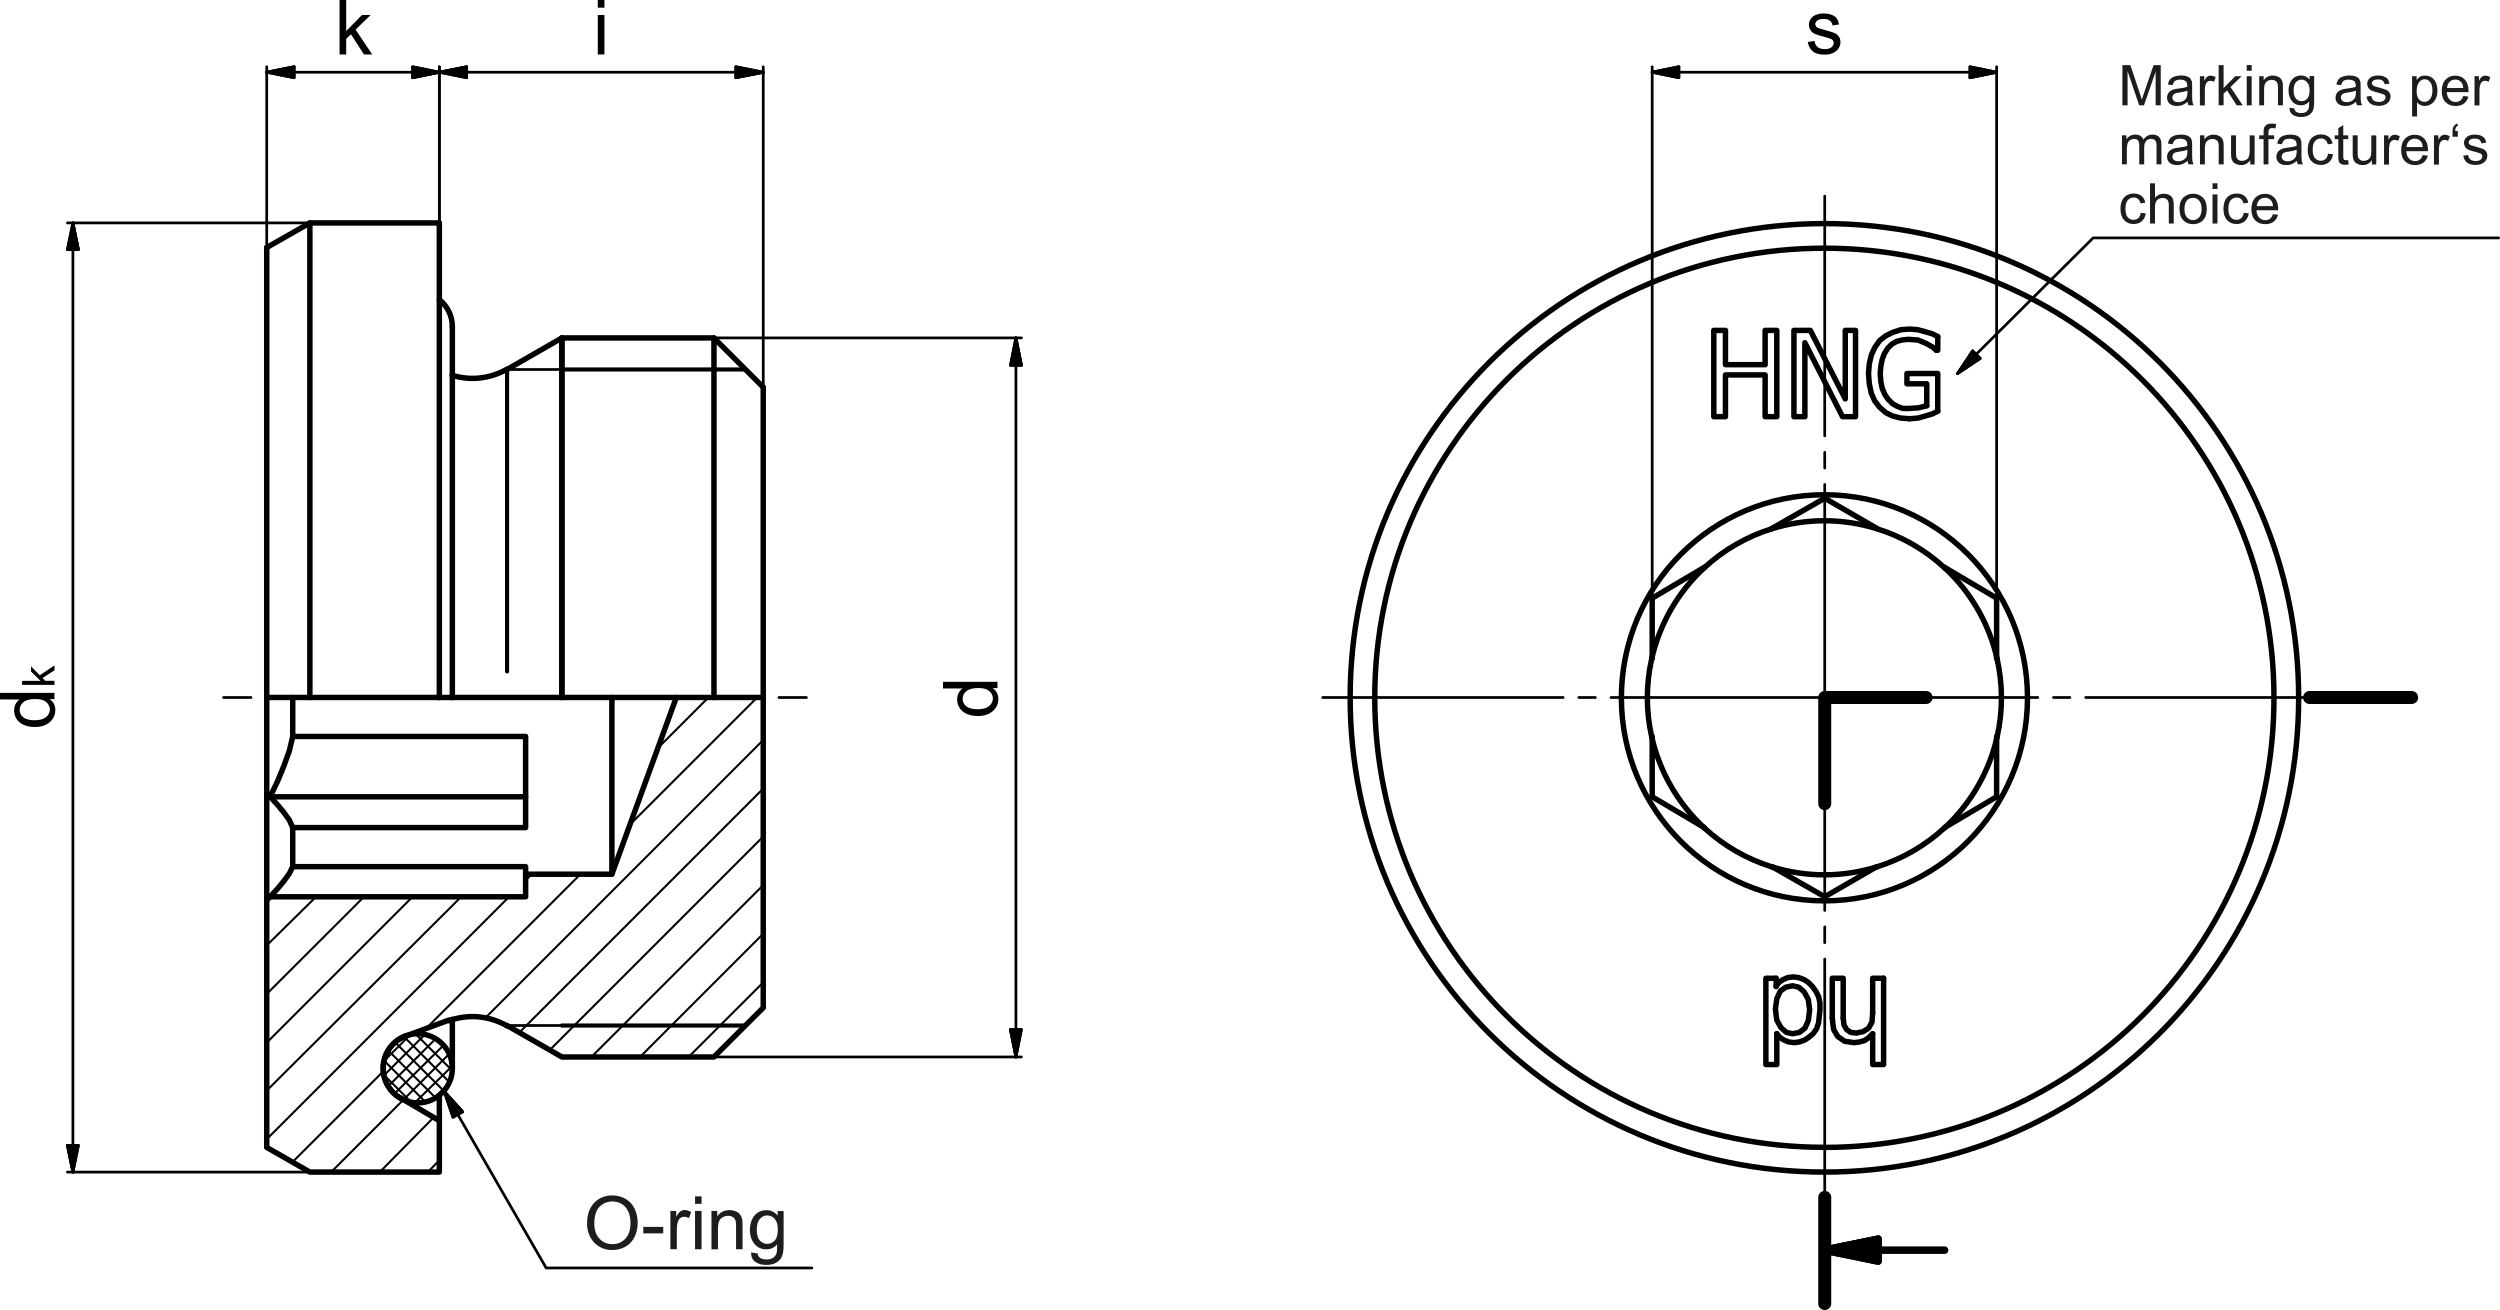 <?xml version="1.0" encoding="UTF-8"?>
<svg xmlns="http://www.w3.org/2000/svg" id="Ebene_1" data-name="Ebene 1" viewBox="0 0 338.46 177.36">
  <polyline points="242.68 133.46 241.76 133.65 241.01 134.2 240.55 135.22 240.36 136.61 240.55 138.1 241.11 139.12 241.85 139.77 242.68 139.95 243.61 139.77 244.35 139.21 244.81 138.19 245 136.71 244.81 135.31 244.26 134.29 243.52 133.65 242.68 133.46" style="fill: none; stroke: #000; stroke-linecap: round; stroke-linejoin: round; stroke-width: .74px;"></polyline>
  <polyline points="240.55 139.95 240.55 144.12 239.07 144.12 239.07 132.44 240.46 132.44" style="fill: none; stroke: #000; stroke-linecap: round; stroke-linejoin: round; stroke-width: .74px;"></polyline>
  <polyline points="240.46 133.55 240.83 133 241.38 132.63 242.03 132.35 242.78 132.26 243.52 132.35 244.26 132.63 244.82 133 245.37 133.55 245.84 134.2 246.21 134.94 246.39 135.78 246.39 136.71 246.21 138.47 245.93 139.3 245.46 139.95 244.91 140.41 244.35 140.79 243.61 141.06 242.87 141.16 242.13 141.06 241.48 140.79 240.92 140.41 240.55 139.95" style="fill: none; stroke: #000; stroke-linecap: round; stroke-linejoin: round; stroke-width: .74px;"></polyline>
  <line x1="240.46" y1="132.44" x2="240.46" y2="133.55" style="fill: none; stroke: #000; stroke-linecap: round; stroke-linejoin: round; stroke-width: .74px;"></line>
  <polyline points="262.34 55.67 261.6 56.04 260.67 56.32 259.65 56.6 258.54 56.69" style="fill: none; stroke: #000; stroke-linecap: round; stroke-linejoin: round; stroke-width: .74px;"></polyline>
  <polyline points="260.85 54.93 260.85 51.96 258.17 51.96 258.17 50.57 262.34 50.57 262.34 55.67" style="fill: none; stroke: #000; stroke-linecap: round; stroke-linejoin: round; stroke-width: .74px;"></polyline>
  <polyline points="262.15 47.42 261.6 46.96 260.76 46.49 259.65 46.03 258.35 45.94 257.52 46.03 256.77 46.22 256.13 46.59 255.57 47.14 255.11 47.88 254.83 48.63 254.64 49.55 254.55 50.57 254.64 51.69 254.83 52.61 255.2 53.45 255.66 54.1 256.22 54.65 256.87 55.02 257.61 55.3 258.44 55.3 259.74 55.21 260.85 54.93" style="fill: none; stroke: #000; stroke-linecap: round; stroke-linejoin: round; stroke-width: .74px;"></polyline>
  <polyline points="262.34 45.57 262.34 47.42 262.15 47.42" style="fill: none; stroke: #000; stroke-linecap: round; stroke-linejoin: round; stroke-width: .74px;"></polyline>
  <polyline points="258.54 56.69 257.33 56.6 256.22 56.32 255.29 55.86 254.46 55.12 253.81 54.28 253.35 53.26 253.07 51.96 252.97 50.57 253.07 49.27 253.35 48.07 253.81 47.05 254.46 46.12 255.29 45.47 256.22 45.01 257.33 44.64 258.54 44.55 259.65 44.64 260.67 44.92 261.6 45.19 262.34 45.57" style="fill: none; stroke: #000; stroke-linecap: round; stroke-linejoin: round; stroke-width: .74px;"></polyline>
  <polyline points="238.97 56.41 238.97 50.76 233.6 50.76 233.6 56.41 232.02 56.41 232.02 44.73 233.6 44.73 233.6 49.37 238.97 49.37 238.97 44.73 240.55 44.73 240.55 56.41 238.97 56.41" style="fill: none; stroke: #000; stroke-linecap: round; stroke-linejoin: round; stroke-width: .74px;"></polyline>
  <polyline points="249.45 56.41 244.35 46.4 244.35 56.41 242.87 56.41 242.87 44.73 245.09 44.73 249.82 54 249.82 44.73 251.21 44.73 251.21 56.41 249.45 56.41" style="fill: none; stroke: #000; stroke-linecap: round; stroke-linejoin: round; stroke-width: .74px;"></polyline>
  <polyline points="253.53 137.08 253.53 132.44 255.01 132.44" style="fill: none; stroke: #000; stroke-linecap: round; stroke-linejoin: round; stroke-width: .74px;"></polyline>
  <polyline points="249.54 137.82 249.64 138.75 250.01 139.39 250.56 139.77 251.31 139.86 252.23 139.67 252.97 139.21 253.44 138.37 253.53 137.08" style="fill: none; stroke: #000; stroke-linecap: round; stroke-linejoin: round; stroke-width: .74px;"></polyline>
  <polyline points="248.06 137.82 248.06 132.44 249.54 132.44 249.54 137.82" style="fill: none; stroke: #000; stroke-linecap: round; stroke-linejoin: round; stroke-width: .74px;"></polyline>
  <polyline points="253.53 139.95 252.97 140.51 252.42 140.88 251.77 141.06 251.03 141.16 249.73 140.97 248.8 140.32 248.25 139.39 248.15 138.65 248.06 137.82" style="fill: none; stroke: #000; stroke-linecap: round; stroke-linejoin: round; stroke-width: .74px;"></polyline>
  <polyline points="255.01 132.44 255.01 144.12 253.53 144.12 253.53 139.95" style="fill: none; stroke: #000; stroke-linecap: round; stroke-linejoin: round; stroke-width: .74px;"></polyline>
  <path d="M246.99,155.34c33.61,0,60.87-27.24,60.87-60.86,0-33.62-27.24-60.87-60.86-60.88-33.61,0-60.87,27.24-60.88,60.85,0,33.62,27.23,60.87,60.85,60.88" style="fill: none; stroke: #000; stroke-linecap: round; stroke-linejoin: round; stroke-width: .74px;"></path>
  <path d="M246.99,158.68c35.46,0,64.21-28.74,64.21-64.2,0-35.46-28.73-64.21-64.19-64.21-35.46,0-64.21,28.73-64.22,64.19,0,35.46,28.73,64.21,64.19,64.22" style="fill: none; stroke: #000; stroke-linecap: round; stroke-linejoin: round; stroke-width: .74px;"></path>
  <path d="M247,66.98c-15.18,0-27.49,12.3-27.49,27.49,0,15.18,12.3,27.49,27.48,27.49,15.18,0,27.49-12.3,27.5-27.48,0-15.18-12.3-27.49-27.48-27.5" style="fill: none; stroke: #000; stroke-linecap: round; stroke-linejoin: round; stroke-width: .74px;"></path>
  <line x1="254.09" y1="71.53" x2="247.04" y2="67.45" style="fill: none; stroke: #000; stroke-linecap: round; stroke-linejoin: round; stroke-width: .74px;"></line>
  <path d="M263.24,76.85c-2.61-2.41-5.72-4.2-9.11-5.26" style="fill: none; stroke: #000; stroke-linecap: round; stroke-linejoin: round; stroke-width: .74px;"></path>
  <polyline points="270.31 89.14 270.31 80.98 263.27 76.81" style="fill: none; stroke: #000; stroke-linecap: round; stroke-linejoin: round; stroke-width: .74px;"></polyline>
  <path d="M270.38,99.74c.78-3.46.78-7.06,0-10.52" style="fill: none; stroke: #000; stroke-linecap: round; stroke-linejoin: round; stroke-width: .74px;"></path>
  <polyline points="263.27 112.04 270.31 107.87 270.31 99.71" style="fill: none; stroke: #000; stroke-linecap: round; stroke-linejoin: round; stroke-width: .74px;"></polyline>
  <path d="M254.13,117.35c3.39-1.06,6.5-2.85,9.11-5.26" style="fill: none; stroke: #000; stroke-linecap: round; stroke-linejoin: round; stroke-width: .74px;"></path>
  <polyline points="239.9 117.33 247.04 121.41 254.09 117.33" style="fill: none; stroke: #000; stroke-linecap: round; stroke-linejoin: round; stroke-width: .74px;"></polyline>
  <path d="M230.74,112.09c2.61,2.41,5.72,4.2,9.11,5.26" style="fill: none; stroke: #000; stroke-linecap: round; stroke-linejoin: round; stroke-width: .74px;"></path>
  <polyline points="223.68 99.71 223.68 107.87 230.72 112.04" style="fill: none; stroke: #000; stroke-linecap: round; stroke-linejoin: round; stroke-width: .74px;"></polyline>
  <path d="M223.61,89.21c-.78,3.46-.78,7.06,0,10.52" style="fill: none; stroke: #000; stroke-linecap: round; stroke-linejoin: round; stroke-width: .74px;"></path>
  <polyline points="230.72 76.81 223.68 80.98 223.68 89.14" style="fill: none; stroke: #000; stroke-linecap: round; stroke-linejoin: round; stroke-width: .74px;"></polyline>
  <path d="M239.86,71.59c-3.39,1.06-6.5,2.85-9.11,5.26" style="fill: none; stroke: #000; stroke-linecap: round; stroke-linejoin: round; stroke-width: .74px;"></path>
  <line x1="247.04" y1="67.45" x2="239.9" y2="71.53" style="fill: none; stroke: #000; stroke-linecap: round; stroke-linejoin: round; stroke-width: .74px;"></line>
  <path d="M254.13,71.59c-4.65-1.45-9.62-1.45-14.27,0" style="fill: none; stroke: #000; stroke-linecap: round; stroke-linejoin: round; stroke-width: .74px;"></path>
  <path d="M230.75,76.85c-3.58,3.3-6.07,7.61-7.14,12.36" style="fill: none; stroke: #000; stroke-linecap: round; stroke-linejoin: round; stroke-width: .74px;"></path>
  <path d="M223.61,99.73c1.07,4.75,3.55,9.06,7.13,12.36" style="fill: none; stroke: #000; stroke-linecap: round; stroke-linejoin: round; stroke-width: .74px;"></path>
  <path d="M239.86,117.35c4.65,1.45,9.62,1.45,14.27,0" style="fill: none; stroke: #000; stroke-linecap: round; stroke-linejoin: round; stroke-width: .74px;"></path>
  <path d="M263.24,112.1c3.58-3.3,6.07-7.61,7.14-12.35" style="fill: none; stroke: #000; stroke-linecap: round; stroke-linejoin: round; stroke-width: .74px;"></path>
  <path d="M270.38,89.21c-1.07-4.75-3.56-9.06-7.13-12.36" style="fill: none; stroke: #000; stroke-linecap: round; stroke-linejoin: round; stroke-width: .74px;"></path>
  <polyline points="91.56 94.43 82.84 118.35 71.16 118.35 71.16 121.41 36.57 121.41 36.11 121.87 36.11 155.34 41.95 158.68 59.48 158.68 59.48 151.73 54.28 148.67" style="fill: none; stroke: #000; stroke-linecap: round; stroke-linejoin: round; stroke-width: .74px;"></polyline>
  <path d="M54.95,140.23c-1.71.62-2.9,2.18-3.06,3.99-.16,1.81.75,3.55,2.32,4.46" style="fill: none; stroke: #000; stroke-linecap: round; stroke-linejoin: round; stroke-width: .74px;"></path>
  <line x1="55.03" y1="140.23" x2="60.77" y2="138.1" style="fill: none; stroke: #000; stroke-linecap: round; stroke-linejoin: round; stroke-width: .74px;"></line>
  <path d="M68.63,138.88c-2.39-1.38-5.26-1.63-7.85-.69" style="fill: none; stroke: #000; stroke-linecap: round; stroke-linejoin: round; stroke-width: .74px;"></path>
  <polyline points="68.65 138.84 76.07 143.1 96.65 143.1 103.33 136.43 103.33 94.43 96.65 94.43 76.07 94.43 68.65 94.43 61.24 94.43" style="fill: none; stroke: #000; stroke-linecap: round; stroke-linejoin: round; stroke-width: .74px;"></polyline>
  <polyline points="59.48 94.43 41.95 94.43 36.11 94.43" style="fill: none; stroke: #000; stroke-linecap: round; stroke-linejoin: round; stroke-width: .74px;"></polyline>
  <polyline points="39.63 94.43 39.63 99.71 71.16 99.71 71.16 112.04 39.63 112.04 39.63 117.33 71.16 117.33 71.16 118.35" style="fill: none; stroke: #000; stroke-linecap: round; stroke-linejoin: round; stroke-width: .74px;"></polyline>
  <line x1="82.84" y1="94.43" x2="82.84" y2="118.35" style="fill: none; stroke: #000; stroke-linecap: round; stroke-linejoin: round; stroke-width: .74px;"></line>
  <line x1="36.11" y1="121.87" x2="36.11" y2="94.43" style="fill: none; stroke: #000; stroke-linecap: round; stroke-linejoin: round; stroke-width: .74px;"></line>
  <polyline points="39.63 117.33 39.17 118.26 38.43 119.28 37.59 120.3 36.57 121.41" style="fill: none; stroke: #000; stroke-linecap: round; stroke-linejoin: round; stroke-width: .74px;"></polyline>
  <polyline points="39.63 99.71 39.17 101.66 38.43 103.7 37.59 105.74 36.57 107.87 37.59 108.98 38.43 110 39.17 111.02 39.63 112.04" style="fill: none; stroke: #000; stroke-linecap: round; stroke-linejoin: round; stroke-width: .74px;"></polyline>
  <line x1="36.11" y1="94.43" x2="36.11" y2="33.51" style="fill: none; stroke: #000; stroke-linecap: round; stroke-linejoin: round; stroke-width: .74px;"></line>
  <line x1="41.95" y1="94.43" x2="41.95" y2="30.18" style="fill: none; stroke: #000; stroke-linecap: round; stroke-linejoin: round; stroke-width: .74px;"></line>
  <line x1="59.48" y1="94.43" x2="59.48" y2="30.18" style="fill: none; stroke: #000; stroke-linecap: round; stroke-linejoin: round; stroke-width: .74px;"></line>
  <line x1="59.48" y1="148.3" x2="59.48" y2="151.73" style="fill: none; stroke: #000; stroke-linecap: round; stroke-linejoin: round; stroke-width: .74px;"></line>
  <line x1="68.65" y1="90.9" x2="68.65" y2="50.2" style="fill: none; stroke: #000; stroke-linecap: round; stroke-linejoin: round; stroke-width: .56px;"></line>
  <line x1="103.33" y1="94.43" x2="103.33" y2="52.43" style="fill: none; stroke: #000; stroke-linecap: round; stroke-linejoin: round; stroke-width: .74px;"></line>
  <line x1="76.07" y1="94.43" x2="76.07" y2="45.75" style="fill: none; stroke: #000; stroke-linecap: round; stroke-linejoin: round; stroke-width: .74px;"></line>
  <line x1="96.66" y1="94.43" x2="96.66" y2="45.75" style="fill: none; stroke: #000; stroke-linecap: round; stroke-linejoin: round; stroke-width: .74px;"></line>
  <polyline points="36.11 33.51 41.95 30.18 59.48 30.18" style="fill: none; stroke: #000; stroke-linecap: round; stroke-linejoin: round; stroke-width: .74px;"></polyline>
  <path d="M61.22,50.81c2.48.77,5.16.46,7.41-.83" style="fill: none; stroke: #000; stroke-linecap: round; stroke-linejoin: round; stroke-width: .74px;"></path>
  <polyline points="68.65 50.02 76.07 45.75 96.65 45.75 103.33 52.43" style="fill: none; stroke: #000; stroke-linecap: round; stroke-linejoin: round; stroke-width: .74px;"></polyline>
  <line x1="36.58" y1="107.87" x2="71.16" y2="107.87" style="fill: none; stroke: #000; stroke-linecap: round; stroke-linejoin: round; stroke-width: .74px;"></line>
  <line x1="100.92" y1="50.02" x2="76.07" y2="50.02" style="fill: none; stroke: #000; stroke-linecap: round; stroke-linejoin: round; stroke-width: .56px;"></line>
  <line x1="76.07" y1="138.84" x2="100.92" y2="138.84" style="fill: none; stroke: #000; stroke-linecap: round; stroke-linejoin: round; stroke-width: .56px;"></line>
  <line x1="76.07" y1="94.43" x2="76.07" y2="45.75" style="fill: none; stroke: #000; stroke-linecap: round; stroke-linejoin: round; stroke-width: .74px;"></line>
  <line x1="61.24" y1="94.43" x2="59.48" y2="94.43" style="fill: none; stroke: #000; stroke-linecap: round; stroke-linejoin: round; stroke-width: .74px;"></line>
  <path d="M61.24,144.63c0-2.59-2.1-4.68-4.68-4.68s-4.68,2.1-4.68,4.68c0,2.59,2.1,4.68,4.68,4.68,2.59,0,4.68-2.09,4.68-4.68" style="fill: none; stroke: #000; stroke-linecap: round; stroke-linejoin: round; stroke-width: .74px;"></path>
  <path d="M61.24,44.22c0-1.42-.65-2.77-1.76-3.65" style="fill: none; stroke: #000; stroke-linecap: round; stroke-linejoin: round; stroke-width: .74px;"></path>
  <line x1="61.24" y1="144.68" x2="61.24" y2="138" style="fill: none; stroke: #000; stroke-linecap: round; stroke-linejoin: round; stroke-width: .74px;"></line>
  <line x1="61.24" y1="44.18" x2="61.24" y2="94.43" style="fill: none; stroke: #000; stroke-linecap: round; stroke-linejoin: round; stroke-width: .74px;"></line>
  <line x1="247.04" y1="176.48" x2="247.04" y2="162.11" style="fill: none; stroke: #000; stroke-linecap: round; stroke-linejoin: round; stroke-width: 1.76px;"></line>
  <polyline points="247.04 108.8 247.04 94.43 260.76 94.43" style="fill: none; stroke: #000; stroke-linecap: round; stroke-linejoin: round; stroke-width: 1.76px;"></polyline>
  <line x1="312.68" y1="94.43" x2="326.5" y2="94.43" style="fill: none; stroke: #000; stroke-linecap: round; stroke-linejoin: round; stroke-width: 1.76px;"></line>
  <line x1="254.27" y1="169.25" x2="247.04" y2="169.25" style="fill: none; stroke: #000; stroke-linecap: round; stroke-linejoin: round; stroke-width: 1.02px;"></line>
  <path d="M247.04,169.25l7.23-1.48-7.23,1.48Z"></path>
  <polygon points="254.27 167.77 254.27 167.77 247.04 169.25 254.27 167.77" style="fill: none; stroke: #000; stroke-linecap: round; stroke-linejoin: round; stroke-width: 1.02px;"></polygon>
  <polygon points="247.04 169.25 254.27 170.73 254.27 167.77 247.04 169.25"></polygon>
  <polygon points="254.27 167.77 247.04 169.25 254.27 170.73 254.27 167.77" style="fill: none; stroke: #000; stroke-linecap: round; stroke-linejoin: round; stroke-width: 1.02px;"></polygon>
  <polyline points="254.27 167.77 247.04 169.25 254.27 170.73 254.27 167.77" style="fill: none; stroke: #000; stroke-linecap: round; stroke-linejoin: round; stroke-width: 1.02px;"></polyline>
  <line x1="263.27" y1="169.25" x2="254.27" y2="169.25" style="fill: none; stroke: #000; stroke-linecap: round; stroke-linejoin: round; stroke-width: 1.02px;"></line>
  <line x1="93.22" y1="143.1" x2="103.33" y2="133" style="fill: none; stroke: #000; stroke-linecap: round; stroke-linejoin: round; stroke-width: .28px;"></line>
  <line x1="86.64" y1="143.1" x2="103.33" y2="126.41" style="fill: none; stroke: #000; stroke-linecap: round; stroke-linejoin: round; stroke-width: .28px;"></line>
  <line x1="80.06" y1="143.1" x2="103.33" y2="119.83" style="fill: none; stroke: #000; stroke-linecap: round; stroke-linejoin: round; stroke-width: .28px;"></line>
  <line x1="57.9" y1="158.68" x2="59.48" y2="157.1" style="fill: none; stroke: #000; stroke-linecap: round; stroke-linejoin: round; stroke-width: .28px;"></line>
  <line x1="74.4" y1="142.18" x2="103.33" y2="113.25" style="fill: none; stroke: #000; stroke-linecap: round; stroke-linejoin: round; stroke-width: .28px;"></line>
  <line x1="51.41" y1="158.68" x2="58.73" y2="151.26" style="fill: none; stroke: #000; stroke-linecap: round; stroke-linejoin: round; stroke-width: .28px;"></line>
  <line x1="70.32" y1="139.77" x2="103.33" y2="106.76" style="fill: none; stroke: #000; stroke-linecap: round; stroke-linejoin: round; stroke-width: .28px;"></line>
  <line x1="44.83" y1="158.68" x2="54.56" y2="148.94" style="fill: none; stroke: #000; stroke-linecap: round; stroke-linejoin: round; stroke-width: .28px;"></line>
  <line x1="65.69" y1="137.82" x2="103.33" y2="100.18" style="fill: none; stroke: #000; stroke-linecap: round; stroke-linejoin: round; stroke-width: .28px;"></line>
  <line x1="39.63" y1="157.29" x2="51.97" y2="144.96" style="fill: none; stroke: #000; stroke-linecap: round; stroke-linejoin: round; stroke-width: .28px;"></line>
  <line x1="57.62" y1="139.3" x2="78.58" y2="118.35" style="fill: none; stroke: #000; stroke-linecap: round; stroke-linejoin: round; stroke-width: .28px;"></line>
  <line x1="85.34" y1="111.58" x2="102.5" y2="94.43" style="fill: none; stroke: #000; stroke-linecap: round; stroke-linejoin: round; stroke-width: .28px;"></line>
  <line x1="36.11" y1="154.23" x2="68.93" y2="121.41" style="fill: none; stroke: #000; stroke-linecap: round; stroke-linejoin: round; stroke-width: .28px;"></line>
  <line x1="71.16" y1="119.18" x2="71.99" y2="118.35" style="fill: none; stroke: #000; stroke-linecap: round; stroke-linejoin: round; stroke-width: .28px;"></line>
  <line x1="89.05" y1="101.29" x2="95.91" y2="94.43" style="fill: none; stroke: #000; stroke-linecap: round; stroke-linejoin: round; stroke-width: .28px;"></line>
  <line x1="36.11" y1="147.65" x2="62.44" y2="121.41" style="fill: none; stroke: #000; stroke-linecap: round; stroke-linejoin: round; stroke-width: .28px;"></line>
  <line x1="36.11" y1="141.16" x2="55.86" y2="121.41" style="fill: none; stroke: #000; stroke-linecap: round; stroke-linejoin: round; stroke-width: .28px;"></line>
  <line x1="36.11" y1="134.57" x2="49.28" y2="121.41" style="fill: none; stroke: #000; stroke-linecap: round; stroke-linejoin: round; stroke-width: .28px;"></line>
  <line x1="36.11" y1="127.99" x2="42.79" y2="121.41" style="fill: none; stroke: #000; stroke-linecap: round; stroke-linejoin: round; stroke-width: .28px;"></line>
  <line x1="58.64" y1="148.85" x2="60.68" y2="146.72" style="fill: none; stroke: #000; stroke-linecap: round; stroke-linejoin: round; stroke-width: .28px;"></line>
  <line x1="56.23" y1="149.22" x2="61.24" y2="144.31" style="fill: none; stroke: #000; stroke-linecap: round; stroke-linejoin: round; stroke-width: .28px;"></line>
  <line x1="54.65" y1="148.85" x2="60.77" y2="142.73" style="fill: none; stroke: #000; stroke-linecap: round; stroke-linejoin: round; stroke-width: .28px;"></line>
  <line x1="53.45" y1="148.02" x2="60.03" y2="141.53" style="fill: none; stroke: #000; stroke-linecap: round; stroke-linejoin: round; stroke-width: .28px;"></line>
  <line x1="52.62" y1="147" x2="58.92" y2="140.69" style="fill: none; stroke: #000; stroke-linecap: round; stroke-linejoin: round; stroke-width: .28px;"></line>
  <line x1="52.06" y1="145.51" x2="57.44" y2="140.14" style="fill: none; stroke: #000; stroke-linecap: round; stroke-linejoin: round; stroke-width: .28px;"></line>
  <line x1="52.06" y1="143.57" x2="55.49" y2="140.14" style="fill: none; stroke: #000; stroke-linecap: round; stroke-linejoin: round; stroke-width: .28px;"></line>
  <line x1="55.67" y1="149.22" x2="52.06" y2="145.61" style="fill: none; stroke: #000; stroke-linecap: round; stroke-linejoin: round; stroke-width: .28px;"></line>
  <line x1="57.62" y1="149.22" x2="52.06" y2="143.66" style="fill: none; stroke: #000; stroke-linecap: round; stroke-linejoin: round; stroke-width: .28px;"></line>
  <line x1="59.01" y1="148.67" x2="52.62" y2="142.27" style="fill: none; stroke: #000; stroke-linecap: round; stroke-linejoin: round; stroke-width: .28px;"></line>
  <line x1="60.13" y1="147.74" x2="53.54" y2="141.16" style="fill: none; stroke: #000; stroke-linecap: round; stroke-linejoin: round; stroke-width: .28px;"></line>
  <line x1="60.87" y1="146.53" x2="54.75" y2="140.41" style="fill: none; stroke: #000; stroke-linecap: round; stroke-linejoin: round; stroke-width: .28px;"></line>
  <line x1="61.24" y1="144.96" x2="56.32" y2="140.04" style="fill: none; stroke: #000; stroke-linecap: round; stroke-linejoin: round; stroke-width: .28px;"></line>
  <line x1="60.59" y1="142.27" x2="58.92" y2="140.69" style="fill: none; stroke: #000; stroke-linecap: round; stroke-linejoin: round; stroke-width: .28px;"></line>
  <line x1="100.92" y1="138.84" x2="68.66" y2="138.84" style="fill: none; stroke: #000; stroke-linecap: round; stroke-linejoin: round; stroke-width: .37px;"></line>
  <line x1="100.92" y1="50.02" x2="68.66" y2="50.02" style="fill: none; stroke: #000; stroke-linecap: round; stroke-linejoin: round; stroke-width: .37px;"></line>
  <line x1="247.04" y1="94.43" x2="275.88" y2="94.43" style="fill: none; stroke: #000; stroke-linecap: round; stroke-linejoin: round; stroke-width: .37px;"></line>
  <line x1="278.01" y1="94.43" x2="280.23" y2="94.43" style="fill: none; stroke: #000; stroke-linecap: round; stroke-linejoin: round; stroke-width: .37px;"></line>
  <line x1="282.37" y1="94.43" x2="314.91" y2="94.43" style="fill: none; stroke: #000; stroke-linecap: round; stroke-linejoin: round; stroke-width: .37px;"></line>
  <line x1="247.04" y1="94.43" x2="218.11" y2="94.43" style="fill: none; stroke: #000; stroke-linecap: round; stroke-linejoin: round; stroke-width: .37px;"></line>
  <line x1="215.98" y1="94.43" x2="213.76" y2="94.43" style="fill: none; stroke: #000; stroke-linecap: round; stroke-linejoin: round; stroke-width: .37px;"></line>
  <line x1="211.62" y1="94.43" x2="179.08" y2="94.43" style="fill: none; stroke: #000; stroke-linecap: round; stroke-linejoin: round; stroke-width: .37px;"></line>
  <line x1="247.04" y1="94.43" x2="247.04" y2="65.59" style="fill: none; stroke: #000; stroke-linecap: round; stroke-linejoin: round; stroke-width: .37px;"></line>
  <line x1="247.04" y1="63.37" x2="247.04" y2="61.24" style="fill: none; stroke: #000; stroke-linecap: round; stroke-linejoin: round; stroke-width: .37px;"></line>
  <line x1="247.04" y1="59.01" x2="247.04" y2="26.56" style="fill: none; stroke: #000; stroke-linecap: round; stroke-linejoin: round; stroke-width: .37px;"></line>
  <line x1="247.04" y1="94.43" x2="247.04" y2="123.26" style="fill: none; stroke: #000; stroke-linecap: round; stroke-linejoin: round; stroke-width: .37px;"></line>
  <line x1="247.04" y1="125.49" x2="247.04" y2="127.62" style="fill: none; stroke: #000; stroke-linecap: round; stroke-linejoin: round; stroke-width: .37px;"></line>
  <line x1="247.04" y1="129.84" x2="247.04" y2="162.3" style="fill: none; stroke: #000; stroke-linecap: round; stroke-linejoin: round; stroke-width: .37px;"></line>
  <line x1="33.98" y1="94.43" x2="30.27" y2="94.43" style="fill: none; stroke: #000; stroke-linecap: round; stroke-linejoin: round; stroke-width: .37px;"></line>
  <line x1="105.46" y1="94.43" x2="109.17" y2="94.43" style="fill: none; stroke: #000; stroke-linecap: round; stroke-linejoin: round; stroke-width: .37px;"></line>
  <line x1="44.18" y1="94.43" x2="47.79" y2="94.43" style="fill: none; stroke: #000; stroke-linecap: round; stroke-linejoin: round; stroke-width: .37px;"></line>
  <line x1="94.43" y1="94.43" x2="90.81" y2="94.43" style="fill: none; stroke: #000; stroke-linecap: round; stroke-linejoin: round; stroke-width: .37px;"></line>
  <line x1="47.79" y1="94.43" x2="53.63" y2="94.43" style="fill: none; stroke: #000; stroke-linecap: round; stroke-linejoin: round; stroke-width: .37px;"></line>
  <line x1="55.86" y1="94.43" x2="57.99" y2="94.43" style="fill: none; stroke: #000; stroke-linecap: round; stroke-linejoin: round; stroke-width: .37px;"></line>
  <line x1="60.22" y1="94.43" x2="66.06" y2="94.43" style="fill: none; stroke: #000; stroke-linecap: round; stroke-linejoin: round; stroke-width: .37px;"></line>
  <line x1="68.19" y1="94.43" x2="70.42" y2="94.43" style="fill: none; stroke: #000; stroke-linecap: round; stroke-linejoin: round; stroke-width: .37px;"></line>
  <line x1="72.64" y1="94.43" x2="78.39" y2="94.43" style="fill: none; stroke: #000; stroke-linecap: round; stroke-linejoin: round; stroke-width: .37px;"></line>
  <line x1="80.62" y1="94.43" x2="82.84" y2="94.43" style="fill: none; stroke: #000; stroke-linecap: round; stroke-linejoin: round; stroke-width: .37px;"></line>
  <line x1="84.97" y1="94.43" x2="90.81" y2="94.43" style="fill: none; stroke: #000; stroke-linecap: round; stroke-linejoin: round; stroke-width: .37px;"></line>
  <path d="M244.76,5.68l.89-.14c.05.36.19.63.42.82s.55.29.96.29.72-.08.92-.25c.2-.17.3-.37.3-.6,0-.2-.09-.37-.27-.48-.12-.08-.43-.18-.92-.31-.66-.17-1.12-.31-1.38-.43-.26-.12-.45-.29-.58-.51-.13-.22-.2-.45-.2-.72,0-.24.05-.46.16-.66.11-.2.26-.37.44-.5.14-.1.33-.19.58-.26.24-.07.5-.11.78-.11.42,0,.79.06,1.1.18s.55.28.7.49c.15.21.25.48.31.83l-.88.12c-.04-.27-.16-.49-.35-.64-.19-.15-.46-.23-.82-.23-.42,0-.71.07-.89.21-.18.14-.27.3-.27.48,0,.12.04.22.11.32.07.1.19.18.35.24.09.03.36.11.8.23.64.17,1.09.31,1.34.42s.45.27.59.47c.14.21.22.47.22.77s-.09.59-.26.85c-.18.27-.43.47-.76.62-.33.15-.71.22-1.13.22-.69,0-1.22-.14-1.58-.43s-.6-.72-.7-1.28Z"></path>
  <line x1="266.7" y1="9.78" x2="270.31" y2="9.78" style="fill: none; stroke: #000; stroke-linecap: round; stroke-linejoin: round; stroke-width: .37px;"></line>
  <path d="M266.7,10.52l3.61-.74-3.61.74Z"></path>
  <polygon points="266.7 10.52 266.7 10.52 270.31 9.78 266.7 10.52" style="fill: none; stroke: #000; stroke-linecap: round; stroke-linejoin: round; stroke-width: .37px;"></polygon>
  <polygon points="266.7 10.52 270.31 9.78 266.7 9.04 266.7 10.52"></polygon>
  <polygon points="266.7 10.52 270.31 9.78 266.7 9.04 266.7 10.52" style="fill: none; stroke: #000; stroke-linecap: round; stroke-linejoin: round; stroke-width: .37px;"></polygon>
  <polyline points="266.7 10.52 270.31 9.78 266.7 9.04 266.7 10.52" style="fill: none; stroke: #000; stroke-linecap: round; stroke-linejoin: round; stroke-width: .37px;"></polyline>
  <line x1="227.29" y1="9.78" x2="223.68" y2="9.78" style="fill: none; stroke: #000; stroke-linecap: round; stroke-linejoin: round; stroke-width: .37px;"></line>
  <path d="M223.68,9.78l3.61-.74-3.61.74Z"></path>
  <polygon points="227.29 9.04 227.29 9.04 223.68 9.78 227.29 9.04" style="fill: none; stroke: #000; stroke-linecap: round; stroke-linejoin: round; stroke-width: .37px;"></polygon>
  <polygon points="223.68 9.78 227.29 10.52 227.29 9.04 223.68 9.78"></polygon>
  <polygon points="227.29 9.04 223.68 9.78 227.29 10.52 227.29 9.04" style="fill: none; stroke: #000; stroke-linecap: round; stroke-linejoin: round; stroke-width: .37px;"></polygon>
  <polyline points="227.29 9.04 223.68 9.78 227.29 10.52 227.29 9.04" style="fill: none; stroke: #000; stroke-linecap: round; stroke-linejoin: round; stroke-width: .37px;"></polyline>
  <line x1="266.7" y1="9.78" x2="227.29" y2="9.78" style="fill: none; stroke: #000; stroke-linecap: round; stroke-linejoin: round; stroke-width: .37px;"></line>
  <line x1="270.31" y1="80.98" x2="270.31" y2="9.04" style="fill: none; stroke: #000; stroke-linecap: round; stroke-linejoin: round; stroke-width: .37px;"></line>
  <line x1="223.68" y1="80.98" x2="223.68" y2="9.04" style="fill: none; stroke: #000; stroke-linecap: round; stroke-linejoin: round; stroke-width: .37px;"></line>
  <path d="M45.97,7.37V0h.9v4.2l2.14-2.17h1.17l-2.04,1.98,2.25,3.36h-1.12l-1.76-2.73-.64.61v2.12h-.9Z"></path>
  <line x1="39.82" y1="9.78" x2="36.11" y2="9.78" style="fill: none; stroke: #000; stroke-linecap: round; stroke-linejoin: round; stroke-width: .37px;"></line>
  <path d="M36.11,9.78l3.71-.74-3.71.74Z"></path>
  <polygon points="39.82 9.04 39.82 9.04 36.11 9.78 39.82 9.04" style="fill: none; stroke: #000; stroke-linecap: round; stroke-linejoin: round; stroke-width: .37px;"></polygon>
  <polygon points="36.11 9.78 39.82 10.52 39.82 9.04 36.11 9.78"></polygon>
  <polygon points="39.82 9.04 36.11 9.78 39.82 10.52 39.82 9.04" style="fill: none; stroke: #000; stroke-linecap: round; stroke-linejoin: round; stroke-width: .37px;"></polygon>
  <polyline points="39.82 9.04 36.11 9.78 39.82 10.52 39.82 9.04" style="fill: none; stroke: #000; stroke-linecap: round; stroke-linejoin: round; stroke-width: .37px;"></polyline>
  <line x1="55.86" y1="9.78" x2="59.48" y2="9.78" style="fill: none; stroke: #000; stroke-linecap: round; stroke-linejoin: round; stroke-width: .37px;"></line>
  <path d="M55.86,10.52l3.61-.74-3.61.74Z"></path>
  <polygon points="55.86 10.52 55.86 10.52 59.48 9.78 55.86 10.52" style="fill: none; stroke: #000; stroke-linecap: round; stroke-linejoin: round; stroke-width: .37px;"></polygon>
  <polygon points="55.86 10.52 59.48 9.78 55.86 9.04 55.86 10.52"></polygon>
  <polygon points="55.86 10.52 59.48 9.78 55.86 9.04 55.86 10.52" style="fill: none; stroke: #000; stroke-linecap: round; stroke-linejoin: round; stroke-width: .37px;"></polygon>
  <polyline points="55.86 10.52 59.48 9.78 55.86 9.04 55.86 10.52" style="fill: none; stroke: #000; stroke-linecap: round; stroke-linejoin: round; stroke-width: .37px;"></polyline>
  <line x1="39.82" y1="9.78" x2="55.86" y2="9.78" style="fill: none; stroke: #000; stroke-linecap: round; stroke-linejoin: round; stroke-width: .37px;"></line>
  <line x1="36.11" y1="33.51" x2="36.11" y2="9.04" style="fill: none; stroke: #000; stroke-linecap: round; stroke-linejoin: round; stroke-width: .37px;"></line>
  <line x1="59.48" y1="30.18" x2="59.48" y2="9.04" style="fill: none; stroke: #000; stroke-linecap: round; stroke-linejoin: round; stroke-width: .37px;"></line>
  <path d="M80.93,1.04V0h.9v1.04h-.9ZM80.93,7.37V2.03h.9v5.34h-.9Z"></path>
  <line x1="63.18" y1="9.78" x2="59.48" y2="9.78" style="fill: none; stroke: #000; stroke-linecap: round; stroke-linejoin: round; stroke-width: .37px;"></line>
  <path d="M59.48,9.78l3.71-.74-3.71.74Z"></path>
  <polygon points="63.18 9.04 63.18 9.04 59.48 9.78 63.18 9.04" style="fill: none; stroke: #000; stroke-linecap: round; stroke-linejoin: round; stroke-width: .37px;"></polygon>
  <polygon points="59.48 9.78 63.18 10.52 63.18 9.04 59.48 9.78"></polygon>
  <polygon points="63.18 9.04 59.48 9.78 63.18 10.52 63.18 9.04" style="fill: none; stroke: #000; stroke-linecap: round; stroke-linejoin: round; stroke-width: .37px;"></polygon>
  <polyline points="63.18 9.04 59.48 9.78 63.18 10.52 63.18 9.04" style="fill: none; stroke: #000; stroke-linecap: round; stroke-linejoin: round; stroke-width: .37px;"></polyline>
  <line x1="99.62" y1="9.78" x2="103.33" y2="9.78" style="fill: none; stroke: #000; stroke-linecap: round; stroke-linejoin: round; stroke-width: .37px;"></line>
  <path d="M99.62,10.52l3.71-.74-3.71.74Z"></path>
  <polygon points="99.62 10.52 99.62 10.52 103.33 9.78 99.62 10.52" style="fill: none; stroke: #000; stroke-linecap: round; stroke-linejoin: round; stroke-width: .37px;"></polygon>
  <polygon points="99.62 10.52 103.33 9.78 99.62 9.04 99.62 10.52"></polygon>
  <polygon points="99.62 10.52 103.33 9.78 99.62 9.04 99.62 10.52" style="fill: none; stroke: #000; stroke-linecap: round; stroke-linejoin: round; stroke-width: .37px;"></polygon>
  <polyline points="99.62 10.52 103.33 9.78 99.62 9.04 99.62 10.52" style="fill: none; stroke: #000; stroke-linecap: round; stroke-linejoin: round; stroke-width: .37px;"></polyline>
  <line x1="63.18" y1="9.78" x2="99.62" y2="9.78" style="fill: none; stroke: #000; stroke-linecap: round; stroke-linejoin: round; stroke-width: .37px;"></line>
  <line x1="59.48" y1="30.18" x2="59.48" y2="9.04" style="fill: none; stroke: #000; stroke-linecap: round; stroke-linejoin: round; stroke-width: .37px;"></line>
  <line x1="103.33" y1="52.43" x2="103.33" y2="9.04" style="fill: none; stroke: #000; stroke-linecap: round; stroke-linejoin: round; stroke-width: .37px;"></line>
  <path d="M135.04,93.16h-.67c.53.34.79.84.79,1.49,0,.43-.12.82-.35,1.17-.23.36-.56.63-.98.83-.42.2-.9.29-1.45.29-.53,0-1.02-.09-1.45-.27-.43-.18-.77-.44-1-.8-.23-.36-.35-.75-.35-1.19,0-.32.07-.61.2-.86.14-.25.31-.46.53-.61h-2.64s0-.9,0-.9h7.37s0,.83,0,.83ZM132.38,96.02c.68,0,1.19-.15,1.53-.43s.51-.63.51-1.02c0-.4-.16-.73-.49-1.01s-.82-.42-1.48-.41c-.73,0-1.27.14-1.61.42-.34.28-.51.63-.51,1.04,0,.4.16.74.49,1.01.33.27.85.4,1.55.4Z"></path>
  <line x1="137.54" y1="49.46" x2="137.54" y2="45.75" style="fill: none; stroke: #000; stroke-linecap: round; stroke-linejoin: round; stroke-width: .37px;"></line>
  <path d="M138.28,49.46l-.74-3.71.74,3.71Z"></path>
  <polygon points="138.28 49.46 138.28 49.46 137.54 45.75 138.28 49.46" style="fill: none; stroke: #000; stroke-linecap: round; stroke-linejoin: round; stroke-width: .37px;"></polygon>
  <polygon points="136.8 49.46 138.28 49.46 137.54 45.75 136.8 49.46"></polygon>
  <polygon points="138.28 49.46 137.54 45.75 136.8 49.46 138.28 49.46" style="fill: none; stroke: #000; stroke-linecap: round; stroke-linejoin: round; stroke-width: .37px;"></polygon>
  <polyline points="138.28 49.46 137.54 45.75 136.8 49.46 138.28 49.46" style="fill: none; stroke: #000; stroke-linecap: round; stroke-linejoin: round; stroke-width: .37px;"></polyline>
  <line x1="137.54" y1="139.39" x2="137.54" y2="143.1" style="fill: none; stroke: #000; stroke-linecap: round; stroke-linejoin: round; stroke-width: .37px;"></line>
  <path d="M137.54,143.1l-.74-3.71.74,3.71Z"></path>
  <polygon points="136.8 139.39 136.8 139.39 137.54 143.1 136.8 139.39" style="fill: none; stroke: #000; stroke-linecap: round; stroke-linejoin: round; stroke-width: .37px;"></polygon>
  <polygon points="136.8 139.39 137.54 143.1 138.28 139.39 136.8 139.39"></polygon>
  <polygon points="136.8 139.39 137.54 143.1 138.28 139.39 136.8 139.39" style="fill: none; stroke: #000; stroke-linecap: round; stroke-linejoin: round; stroke-width: .37px;"></polygon>
  <polyline points="136.8 139.39 137.54 143.1 138.28 139.39 136.8 139.39" style="fill: none; stroke: #000; stroke-linecap: round; stroke-linejoin: round; stroke-width: .37px;"></polyline>
  <line x1="137.54" y1="49.46" x2="137.54" y2="139.39" style="fill: none; stroke: #000; stroke-linecap: round; stroke-linejoin: round; stroke-width: .37px;"></line>
  <line x1="96.66" y1="143.1" x2="138.28" y2="143.1" style="fill: none; stroke: #000; stroke-linecap: round; stroke-linejoin: round; stroke-width: .37px;"></line>
  <line x1="96.66" y1="45.75" x2="138.28" y2="45.75" style="fill: none; stroke: #000; stroke-linecap: round; stroke-linejoin: round; stroke-width: .37px;"></line>
  <path d="M7.37,94.65h-.67c.53.34.79.84.79,1.49,0,.43-.12.82-.35,1.17-.23.36-.56.63-.98.83s-.9.29-1.45.29c-.53,0-1.02-.09-1.45-.27-.43-.18-.77-.44-1-.8-.23-.35-.35-.75-.35-1.19,0-.32.07-.61.2-.86.14-.25.31-.46.53-.61H0s0-.9,0-.9h7.37s0,.84,0,.84ZM4.71,97.51c.68,0,1.19-.15,1.53-.43.34-.29.51-.63.51-1.02,0-.4-.16-.73-.49-1.01-.32-.28-.82-.41-1.48-.41-.73,0-1.27.14-1.61.42-.34.28-.51.63-.51,1.04,0,.4.16.74.49,1.01.33.27.85.4,1.55.4Z"></path>
  <path d="M7.37,92.72H2.99s0-.54,0-.54h2.5s-1.29-1.27-1.29-1.27v-.7s1.18,1.21,1.18,1.21l2-1.34v.66s-1.62,1.05-1.62,1.05l.36.38h1.26s0,.54,0,.54Z"></path>
  <line x1="9.87" y1="33.79" x2="9.87" y2="30.18" style="fill: none; stroke: #000; stroke-linecap: round; stroke-linejoin: round; stroke-width: .37px;"></line>
  <path d="M10.61,33.79l-.74-3.61.74,3.61Z"></path>
  <polygon points="10.61 33.79 10.61 33.79 9.87 30.18 10.61 33.79" style="fill: none; stroke: #000; stroke-linecap: round; stroke-linejoin: round; stroke-width: .37px;"></polygon>
  <polygon points="9.13 33.79 10.61 33.79 9.87 30.18 9.13 33.79"></polygon>
  <polygon points="10.61 33.79 9.87 30.18 9.13 33.79 10.61 33.79" style="fill: none; stroke: #000; stroke-linecap: round; stroke-linejoin: round; stroke-width: .37px;"></polygon>
  <polyline points="10.61 33.79 9.87 30.18 9.13 33.79 10.61 33.79" style="fill: none; stroke: #000; stroke-linecap: round; stroke-linejoin: round; stroke-width: .37px;"></polyline>
  <line x1="9.87" y1="155.06" x2="9.87" y2="158.68" style="fill: none; stroke: #000; stroke-linecap: round; stroke-linejoin: round; stroke-width: .37px;"></line>
  <path d="M9.87,158.68l-.74-3.62.74,3.62Z"></path>
  <polygon points="9.13 155.06 9.13 155.06 9.87 158.68 9.13 155.06" style="fill: none; stroke: #000; stroke-linecap: round; stroke-linejoin: round; stroke-width: .37px;"></polygon>
  <polygon points="9.13 155.06 9.87 158.68 10.61 155.06 9.13 155.06"></polygon>
  <polygon points="9.13 155.06 9.87 158.68 10.61 155.06 9.13 155.06" style="fill: none; stroke: #000; stroke-linecap: round; stroke-linejoin: round; stroke-width: .37px;"></polygon>
  <polyline points="9.13 155.06 9.87 158.68 10.61 155.06 9.13 155.06" style="fill: none; stroke: #000; stroke-linecap: round; stroke-linejoin: round; stroke-width: .37px;"></polyline>
  <line x1="9.87" y1="33.79" x2="9.87" y2="155.06" style="fill: none; stroke: #000; stroke-linecap: round; stroke-linejoin: round; stroke-width: .37px;"></line>
  <line x1="41.95" y1="30.18" x2="9.13" y2="30.18" style="fill: none; stroke: #000; stroke-linecap: round; stroke-linejoin: round; stroke-width: .37px;"></line>
  <line x1="41.95" y1="158.68" x2="9.13" y2="158.68" style="fill: none; stroke: #000; stroke-linecap: round; stroke-linejoin: round; stroke-width: .37px;"></line>
  <line x1="61.98" y1="150.89" x2="60.13" y2="147.74" style="fill: none; stroke: #000; stroke-linecap: round; stroke-linejoin: round; stroke-width: .37px;"></line>
  <path d="M62.63,150.52l-2.5-2.78,2.5,2.78Z"></path>
  <polygon points="62.63 150.52 62.63 150.52 60.13 147.74 62.63 150.52" style="fill: none; stroke: #000; stroke-linecap: round; stroke-linejoin: round; stroke-width: .37px;"></polygon>
  <polygon points="61.33 151.26 62.63 150.52 60.12 147.74 61.33 151.26"></polygon>
  <polygon points="62.63 150.52 60.13 147.74 61.33 151.26 62.63 150.52" style="fill: none; stroke: #000; stroke-linecap: round; stroke-linejoin: round; stroke-width: .37px;"></polygon>
  <polyline points="62.63 150.52 60.13 147.74 61.33 151.26 62.63 150.52" style="fill: none; stroke: #000; stroke-linecap: round; stroke-linejoin: round; stroke-width: .37px;"></polyline>
  <polyline points="61.98 150.89 73.94 171.66 77.56 171.66 109.91 171.66" style="fill: none; stroke: #000; stroke-linecap: round; stroke-linejoin: round; stroke-width: .37px;"></polyline>
  <line x1="267.53" y1="47.98" x2="265.03" y2="50.57" style="fill: none; stroke: #000; stroke-linecap: round; stroke-linejoin: round; stroke-width: .37px;"></line>
  <path d="M265.03,50.57l2.04-3.06-2.04,3.06Z"></path>
  <polygon points="267.07 47.51 267.07 47.51 265.03 50.57 267.07 47.51" style="fill: none; stroke: #000; stroke-linecap: round; stroke-linejoin: round; stroke-width: .37px;"></polygon>
  <polygon points="265.03 50.57 268.09 48.53 267.07 47.51 265.03 50.57"></polygon>
  <polygon points="267.07 47.51 265.03 50.57 268.09 48.53 267.07 47.51" style="fill: none; stroke: #000; stroke-linecap: round; stroke-linejoin: round; stroke-width: .37px;"></polygon>
  <polyline points="267.07 47.51 265.03 50.57 268.09 48.53 267.07 47.51" style="fill: none; stroke: #000; stroke-linecap: round; stroke-linejoin: round; stroke-width: .37px;"></polyline>
  <polyline points="267.53 47.98 283.38 32.21 287 32.21 338.27 32.21" style="fill: none; stroke: #000; stroke-linecap: round; stroke-linejoin: round; stroke-width: .37px;"></polyline>
  <g>
    <path d="M287.34,14.26v-5.44h1.08l1.29,3.85c.12.36.21.63.26.81.06-.2.16-.49.29-.87l1.3-3.79h.97v5.44h-.69v-4.55l-1.58,4.55h-.65l-1.57-4.63v4.63h-.69Z" style="fill: #1d1d1b;"></path>
    <path d="M296.18,13.77c-.25.21-.49.36-.71.45-.23.09-.47.13-.74.13-.43,0-.77-.11-1-.32-.23-.21-.35-.48-.35-.81,0-.19.04-.37.13-.53s.2-.29.35-.38c.14-.1.3-.17.48-.22.13-.03.33-.07.59-.1.54-.06.94-.14,1.19-.23,0-.09,0-.15,0-.17,0-.27-.06-.46-.19-.58-.17-.15-.42-.23-.76-.23-.31,0-.55.06-.7.17-.15.11-.26.31-.33.58l-.65-.09c.06-.28.16-.51.29-.68s.33-.3.59-.4c.26-.09.56-.14.89-.14s.61.04.82.12.37.18.46.3c.1.12.17.27.21.45.02.11.03.32.03.62v.89c0,.62.01,1.01.04,1.18s.08.32.17.47h-.7c-.07-.14-.11-.3-.13-.49ZM296.13,12.28c-.24.1-.61.18-1.09.25-.27.04-.47.08-.58.13-.11.05-.2.12-.26.22-.06.1-.09.2-.09.32,0,.18.07.33.2.45s.33.18.59.18.49-.06.69-.17c.2-.11.35-.27.44-.46.07-.15.11-.37.11-.67v-.25Z" style="fill: #1d1d1b;"></path>
    <path d="M297.83,14.26v-3.94h.6v.6c.15-.28.29-.46.42-.55s.27-.13.43-.13c.22,0,.45.07.69.22l-.23.62c-.16-.1-.33-.14-.49-.14-.15,0-.28.04-.39.13s-.2.21-.25.37c-.07.24-.11.5-.11.78v2.06h-.67Z" style="fill: #1d1d1b;"></path>
    <path d="M300.37,14.26v-5.44h.67v3.1l1.58-1.6h.86l-1.51,1.46,1.66,2.48h-.82l-1.3-2.02-.47.45v1.56h-.67Z" style="fill: #1d1d1b;"></path>
    <path d="M304.17,9.58v-.77h.67v.77h-.67ZM304.17,14.26v-3.94h.67v3.94h-.67Z" style="fill: #1d1d1b;"></path>
    <path d="M305.86,14.26v-3.94h.6v.56c.29-.43.71-.65,1.25-.65.24,0,.46.04.66.13.2.08.35.2.45.34.1.14.17.3.21.49.03.12.04.34.04.65v2.42h-.67v-2.4c0-.27-.03-.48-.08-.61-.05-.13-.14-.24-.28-.32-.13-.08-.29-.12-.47-.12-.29,0-.53.09-.74.27-.21.18-.31.52-.31,1.03v2.15h-.67Z" style="fill: #1d1d1b;"></path>
    <path d="M309.96,14.58l.65.1c.03.2.1.35.23.44.17.12.39.19.68.19.31,0,.55-.06.72-.19s.28-.3.34-.52c.03-.14.05-.42.05-.86-.29.34-.66.52-1.09.52-.54,0-.96-.2-1.26-.59-.3-.39-.45-.86-.45-1.41,0-.38.07-.72.2-1.04.14-.32.33-.56.59-.74.26-.17.56-.26.91-.26.46,0,.85.19,1.15.56v-.48h.62v3.41c0,.61-.06,1.05-.19,1.3s-.32.46-.59.61c-.27.15-.6.22-1,.22-.47,0-.85-.11-1.14-.32s-.43-.53-.42-.96ZM310.52,12.21c0,.52.1.89.31,1.13s.46.36.77.36.56-.12.77-.35.31-.61.31-1.11-.11-.85-.32-1.09c-.21-.24-.47-.37-.77-.37s-.55.12-.76.36-.31.6-.31,1.07Z" style="fill: #1d1d1b;"></path>
    <path d="M318.99,13.77c-.25.21-.49.36-.71.45-.23.09-.47.13-.74.13-.43,0-.77-.11-1-.32-.23-.21-.35-.48-.35-.81,0-.19.04-.37.13-.53s.2-.29.35-.38c.14-.1.3-.17.48-.22.13-.03.33-.07.59-.1.54-.06.94-.14,1.19-.23,0-.09,0-.15,0-.17,0-.27-.06-.46-.19-.58-.17-.15-.42-.23-.76-.23-.31,0-.55.06-.7.17-.15.11-.26.31-.33.58l-.65-.09c.06-.28.16-.51.29-.68s.33-.3.59-.4c.26-.09.56-.14.89-.14s.61.04.82.12.37.18.46.3c.1.12.17.27.21.45.02.11.03.32.03.62v.89c0,.62.01,1.01.04,1.18s.08.32.17.47h-.7c-.07-.14-.11-.3-.13-.49ZM318.94,12.28c-.24.1-.61.18-1.09.25-.27.04-.47.08-.58.13-.11.05-.2.12-.26.22-.06.1-.09.2-.09.32,0,.18.07.33.2.45s.33.18.59.18.49-.06.69-.17c.2-.11.35-.27.44-.46.07-.15.11-.37.11-.67v-.25Z" style="fill: #1d1d1b;"></path>
    <path d="M320.38,13.08l.66-.1c.04.26.14.47.31.61.17.14.41.21.71.21s.53-.06.68-.19.22-.27.22-.44c0-.15-.07-.27-.2-.36-.09-.06-.32-.13-.68-.23-.49-.12-.83-.23-1.02-.32s-.33-.22-.43-.38c-.1-.16-.15-.34-.15-.53,0-.18.04-.34.12-.49.08-.15.19-.27.33-.37.1-.08.25-.14.42-.19.18-.05.37-.08.58-.08.31,0,.58.04.81.13.23.09.41.21.52.36s.19.36.23.61l-.65.09c-.03-.2-.12-.36-.26-.48s-.34-.17-.6-.17c-.31,0-.53.05-.66.15s-.2.22-.2.36c0,.09.03.16.08.23.05.07.14.13.26.18.07.02.26.08.59.17.47.13.8.23.99.31.19.08.33.2.44.35.11.15.16.34.16.57s-.07.43-.19.63c-.13.2-.32.35-.56.46-.25.11-.52.16-.83.16-.51,0-.9-.11-1.17-.32s-.44-.53-.51-.95Z" style="fill: #1d1d1b;"></path>
    <path d="M326.56,15.77v-5.45h.61v.51c.14-.2.31-.35.49-.45s.4-.15.66-.15c.34,0,.63.09.89.26.26.17.45.42.58.73s.2.66.2,1.04c0,.4-.07.77-.22,1.09s-.35.57-.63.74c-.28.17-.57.26-.87.26-.22,0-.42-.05-.6-.14-.18-.09-.32-.21-.44-.36v1.92h-.67ZM327.17,12.31c0,.51.1.88.31,1.12.21.24.45.36.75.36s.55-.13.76-.38c.21-.25.32-.64.32-1.17s-.1-.88-.31-1.13c-.21-.25-.45-.38-.74-.38s-.54.13-.75.4c-.22.27-.33.65-.33,1.16Z" style="fill: #1d1d1b;"></path>
    <path d="M333.49,12.99l.69.09c-.11.4-.31.72-.6.94-.29.22-.67.33-1.13.33-.58,0-1.03-.18-1.37-.53s-.51-.85-.51-1.49.17-1.18.51-1.54c.34-.37.78-.55,1.33-.55s.96.18,1.29.54c.33.36.5.86.5,1.51,0,.04,0,.1,0,.18h-2.94c.02.43.15.76.37.99.22.23.5.35.82.35.24,0,.45-.06.63-.19.17-.13.31-.33.41-.62ZM331.29,11.91h2.2c-.03-.33-.11-.58-.25-.75-.21-.26-.49-.39-.83-.39-.31,0-.56.1-.77.31-.21.21-.32.48-.35.82Z" style="fill: #1d1d1b;"></path>
    <path d="M335.01,14.26v-3.94h.6v.6c.15-.28.29-.46.42-.55s.27-.13.43-.13c.22,0,.45.07.69.22l-.23.62c-.16-.1-.33-.14-.49-.14-.15,0-.28.04-.39.13s-.2.21-.25.37c-.07.24-.11.5-.11.78v2.06h-.67Z" style="fill: #1d1d1b;"></path>
  </g>
  <g>
    <path d="M287.28,22.26v-3.94h.6v.55c.12-.19.29-.35.49-.47.21-.12.44-.18.7-.18.29,0,.53.06.72.18.19.12.32.29.39.51.31-.46.72-.69,1.22-.69.39,0,.69.11.9.32.21.22.32.55.32,1v2.71h-.66v-2.48c0-.27-.02-.46-.07-.58-.04-.12-.12-.21-.24-.28-.11-.07-.25-.11-.4-.11-.28,0-.51.09-.69.28-.18.18-.27.48-.27.89v2.29h-.67v-2.56c0-.3-.05-.52-.16-.67-.11-.15-.29-.22-.54-.22-.19,0-.36.05-.52.15-.16.1-.27.24-.35.43-.07.19-.11.47-.11.82v2.04h-.67Z" style="fill: #1d1d1b;"></path>
    <path d="M296.18,21.77c-.25.21-.49.36-.71.45-.23.09-.47.13-.74.13-.43,0-.77-.11-1-.32-.23-.21-.35-.48-.35-.81,0-.19.04-.37.13-.53s.2-.29.35-.38c.14-.1.3-.17.48-.22.13-.03.33-.07.59-.1.54-.06.94-.14,1.19-.23,0-.09,0-.15,0-.17,0-.27-.06-.46-.19-.58-.17-.15-.42-.23-.76-.23-.31,0-.55.06-.7.17-.15.11-.26.31-.33.58l-.65-.09c.06-.28.16-.51.29-.68s.33-.3.59-.4c.26-.09.56-.14.89-.14s.61.04.82.12.37.18.46.3c.1.12.17.27.21.45.02.11.03.32.03.62v.89c0,.62.01,1.01.04,1.18s.08.32.17.47h-.7c-.07-.14-.11-.3-.13-.49ZM296.13,20.28c-.24.1-.61.18-1.09.25-.27.04-.47.08-.58.13-.11.05-.2.12-.26.22-.06.1-.09.2-.09.32,0,.18.07.33.2.45s.33.18.59.18.49-.06.69-.17c.2-.11.35-.27.44-.46.07-.15.11-.37.11-.67v-.25Z" style="fill: #1d1d1b;"></path>
    <path d="M297.84,22.26v-3.94h.6v.56c.29-.43.71-.65,1.25-.65.24,0,.46.04.66.13.2.08.35.2.45.34.1.14.17.3.21.49.03.12.04.34.04.65v2.42h-.67v-2.4c0-.27-.03-.48-.08-.61-.05-.13-.14-.24-.28-.32-.13-.08-.29-.12-.47-.12-.29,0-.53.09-.74.27-.21.18-.31.52-.31,1.03v2.15h-.67Z" style="fill: #1d1d1b;"></path>
    <path d="M304.65,22.26v-.58c-.31.45-.72.67-1.25.67-.23,0-.45-.04-.65-.13-.2-.09-.35-.2-.45-.34-.1-.13-.17-.3-.21-.5-.03-.13-.04-.34-.04-.62v-2.44h.67v2.19c0,.35.01.58.04.71.04.18.13.31.27.41.14.1.3.15.5.15s.39-.05.56-.15c.17-.1.3-.24.37-.42.07-.18.11-.43.11-.77v-2.11h.67v3.94h-.6Z" style="fill: #1d1d1b;"></path>
    <path d="M306.45,22.26v-3.42h-.59v-.52h.59v-.42c0-.26.02-.46.07-.59.06-.17.18-.31.34-.42s.39-.16.68-.16c.19,0,.4.02.62.07l-.1.58c-.14-.02-.27-.04-.39-.04-.2,0-.35.04-.43.13-.08.09-.13.25-.13.49v.36h.77v.52h-.77v3.42h-.67Z" style="fill: #1d1d1b;"></path>
    <path d="M310.98,21.77c-.25.21-.49.36-.71.45-.23.09-.47.13-.74.13-.43,0-.77-.11-1-.32-.23-.21-.35-.48-.35-.81,0-.19.04-.37.13-.53s.2-.29.35-.38c.14-.1.3-.17.48-.22.13-.03.33-.07.59-.1.54-.06.94-.14,1.19-.23,0-.09,0-.15,0-.17,0-.27-.06-.46-.19-.58-.17-.15-.42-.23-.76-.23-.31,0-.55.06-.7.17-.15.11-.26.31-.33.58l-.65-.09c.06-.28.16-.51.29-.68s.33-.3.59-.4c.26-.09.56-.14.89-.14s.61.04.82.12.37.18.46.3c.1.12.17.27.21.45.02.11.03.32.03.62v.89c0,.62.01,1.01.04,1.18s.08.32.17.47h-.7c-.07-.14-.11-.3-.13-.49ZM310.92,20.28c-.24.1-.61.18-1.09.25-.27.04-.47.08-.58.13-.11.05-.2.12-.26.22-.06.1-.09.2-.09.32,0,.18.07.33.2.45s.33.18.59.18.49-.06.69-.17c.2-.11.35-.27.44-.46.07-.15.11-.37.11-.67v-.25Z" style="fill: #1d1d1b;"></path>
    <path d="M315.2,20.81l.66.08c-.07.45-.26.81-.55,1.06-.3.26-.66.38-1.09.38-.54,0-.97-.18-1.3-.53-.33-.35-.49-.86-.49-1.52,0-.43.07-.8.21-1.12.14-.32.36-.56.64-.72.29-.16.6-.24.94-.24.43,0,.78.11,1.05.32.27.22.45.52.52.92l-.65.1c-.06-.26-.17-.46-.33-.6-.16-.13-.35-.2-.57-.2-.34,0-.61.12-.82.36s-.32.62-.32,1.15.1.91.3,1.15c.2.24.47.36.79.36.26,0,.48-.08.66-.24.18-.16.29-.41.33-.74Z" style="fill: #1d1d1b;"></path>
    <path d="M317.89,21.66l.1.59c-.19.04-.36.06-.5.06-.24,0-.43-.04-.56-.11s-.23-.18-.28-.3c-.05-.12-.08-.39-.08-.79v-2.27h-.49v-.52h.49v-.98l.67-.4v1.38h.67v.52h-.67v2.3c0,.19.01.31.04.37.02.05.06.1.11.13.05.03.13.05.23.05.07,0,.17,0,.29-.03Z" style="fill: #1d1d1b;"></path>
    <path d="M321.12,22.26v-.58c-.31.45-.72.67-1.25.67-.23,0-.45-.04-.65-.13-.2-.09-.35-.2-.45-.34-.1-.13-.17-.3-.21-.5-.03-.13-.04-.34-.04-.62v-2.44h.67v2.19c0,.35.01.58.04.71.04.18.13.31.27.41.14.1.3.15.5.15s.39-.05.56-.15c.17-.1.3-.24.37-.42.07-.18.11-.43.11-.77v-2.11h.67v3.94h-.6Z" style="fill: #1d1d1b;"></path>
    <path d="M322.76,22.26v-3.94h.6v.6c.15-.28.29-.46.42-.55s.27-.13.43-.13c.22,0,.45.07.69.22l-.23.62c-.16-.1-.33-.14-.49-.14-.15,0-.28.04-.39.13s-.2.21-.25.37c-.07.24-.11.5-.11.78v2.06h-.67Z" style="fill: #1d1d1b;"></path>
    <path d="M328,20.99l.69.09c-.11.4-.31.72-.6.94-.29.22-.67.33-1.13.33-.58,0-1.03-.18-1.37-.53s-.51-.85-.51-1.49.17-1.18.51-1.54c.34-.37.78-.55,1.33-.55s.96.18,1.29.54c.33.36.5.86.5,1.51,0,.04,0,.1,0,.18h-2.94c.02.43.15.76.37.99.22.23.5.35.82.35.24,0,.45-.06.63-.19.17-.13.31-.33.41-.62ZM325.8,19.91h2.2c-.03-.33-.11-.58-.25-.75-.21-.26-.49-.39-.83-.39-.31,0-.56.1-.77.31-.21.21-.32.48-.35.82Z" style="fill: #1d1d1b;"></path>
    <path d="M329.52,22.26v-3.94h.6v.6c.15-.28.29-.46.42-.55s.27-.13.43-.13c.22,0,.45.07.69.22l-.23.62c-.16-.1-.33-.14-.49-.14-.15,0-.28.04-.39.13s-.2.21-.25.37c-.07.24-.11.5-.11.78v2.06h-.67Z" style="fill: #1d1d1b;"></path>
    <path d="M332.75,17.73v.78h-.72v-.61c0-.33.04-.57.12-.72.1-.2.27-.35.49-.45l.16.26c-.14.06-.24.14-.3.25-.06.11-.1.28-.11.49h.35Z" style="fill: #1d1d1b;"></path>
    <path d="M333.48,21.08l.66-.1c.04.26.14.47.31.61.17.14.41.21.71.21s.53-.06.68-.19.22-.27.22-.44c0-.15-.07-.27-.2-.36-.09-.06-.32-.13-.68-.23-.49-.12-.83-.23-1.02-.32s-.33-.22-.43-.38c-.1-.16-.15-.34-.15-.53,0-.18.04-.34.12-.49.08-.15.19-.27.33-.37.1-.08.25-.14.42-.19.18-.05.37-.08.58-.08.31,0,.58.04.81.13.23.09.41.21.52.36s.19.36.23.61l-.65.09c-.03-.2-.12-.36-.26-.48s-.34-.17-.6-.17c-.31,0-.53.05-.66.15s-.2.22-.2.36c0,.09.03.16.08.23.05.07.14.13.26.18.07.02.26.08.59.17.47.13.8.23.99.31.19.08.33.2.44.35.11.15.16.34.16.57s-.07.43-.19.63c-.13.2-.32.35-.56.46-.25.11-.52.16-.83.16-.51,0-.9-.11-1.17-.32s-.44-.53-.51-.95Z" style="fill: #1d1d1b;"></path>
  </g>
  <g>
    <path d="M289.85,28.81l.66.08c-.07.45-.26.81-.55,1.06-.3.26-.66.38-1.09.38-.54,0-.97-.18-1.3-.53-.33-.35-.49-.86-.49-1.52,0-.43.07-.8.21-1.12.14-.32.36-.56.64-.72.29-.16.6-.24.94-.24.43,0,.78.11,1.05.32.27.22.45.52.52.92l-.65.1c-.06-.26-.17-.46-.33-.6-.16-.13-.35-.2-.57-.2-.34,0-.61.12-.82.36s-.32.62-.32,1.15.1.91.3,1.15c.2.24.47.36.79.36.26,0,.48-.08.66-.24.18-.16.29-.41.33-.74Z" style="fill: #1d1d1b;"></path>
    <path d="M291.08,30.26v-5.44h.67v1.95c.31-.36.71-.54,1.18-.54.29,0,.55.06.76.17.22.11.37.27.46.48.09.2.14.5.14.88v2.5h-.67v-2.5c0-.33-.07-.58-.22-.73-.14-.15-.35-.23-.61-.23-.2,0-.38.05-.56.15s-.3.24-.37.42-.11.42-.11.73v2.16h-.67Z" style="fill: #1d1d1b;"></path>
    <path d="M295.06,28.29c0-.73.2-1.27.61-1.62.34-.29.75-.44,1.24-.44.54,0,.98.18,1.33.53s.52.85.52,1.47c0,.51-.08.91-.23,1.2-.15.29-.37.52-.66.68-.29.16-.61.24-.95.24-.55,0-1-.18-1.34-.53-.34-.35-.51-.86-.51-1.53ZM295.74,28.29c0,.5.11.88.33,1.13.22.25.5.38.83.38s.61-.13.83-.38c.22-.25.33-.64.33-1.15,0-.49-.11-.86-.33-1.11-.22-.25-.5-.38-.83-.38s-.61.12-.83.37c-.22.25-.33.63-.33,1.13Z" style="fill: #1d1d1b;"></path>
    <path d="M299.54,25.58v-.77h.67v.77h-.67ZM299.54,30.26v-3.94h.67v3.94h-.67Z" style="fill: #1d1d1b;"></path>
    <path d="M303.79,28.81l.66.08c-.07.45-.26.81-.55,1.06-.3.26-.66.38-1.09.38-.54,0-.97-.18-1.3-.53-.33-.35-.49-.86-.49-1.52,0-.43.07-.8.21-1.12.14-.32.36-.56.64-.72.29-.16.6-.24.94-.24.43,0,.78.11,1.05.32.27.22.45.52.52.92l-.65.1c-.06-.26-.17-.46-.33-.6-.16-.13-.35-.2-.57-.2-.34,0-.61.12-.82.36s-.32.62-.32,1.15.1.91.3,1.15c.2.24.47.36.79.36.26,0,.48-.08.66-.24.18-.16.29-.41.33-.74Z" style="fill: #1d1d1b;"></path>
    <path d="M307.72,28.99l.69.09c-.11.4-.31.72-.6.94-.29.22-.67.33-1.13.33-.58,0-1.03-.18-1.37-.53s-.51-.85-.51-1.49.17-1.18.51-1.54c.34-.37.78-.55,1.33-.55s.96.18,1.29.54c.33.36.5.86.5,1.51,0,.04,0,.1,0,.18h-2.94c.02.43.15.76.37.99.22.23.5.35.82.35.24,0,.45-.06.63-.19.17-.13.31-.33.41-.62ZM305.53,27.91h2.2c-.03-.33-.11-.58-.25-.75-.21-.26-.49-.39-.83-.39-.31,0-.56.1-.77.31-.21.21-.32.48-.35.82Z" style="fill: #1d1d1b;"></path>
  </g>
  <g>
    <path d="M79.48,165.64c0-1.19.32-2.12.96-2.79s1.46-1.01,2.47-1.01c.66,0,1.26.16,1.79.47s.94.76,1.21,1.32.42,1.21.42,1.92-.15,1.38-.44,1.95-.71,1.01-1.25,1.3-1.12.44-1.74.44c-.67,0-1.28-.16-1.81-.49s-.93-.77-1.21-1.33-.41-1.16-.41-1.79ZM80.46,165.66c0,.86.23,1.54.7,2.04s1.05.74,1.75.74,1.3-.25,1.76-.75.69-1.21.69-2.13c0-.58-.1-1.09-.3-1.53s-.48-.77-.86-1.01-.8-.36-1.28-.36c-.67,0-1.25.23-1.73.69s-.73,1.23-.73,2.31Z" style="fill: #1d1d1b;"></path>
    <path d="M87.09,166.98v-.88h2.7v.88h-2.7Z" style="fill: #1d1d1b;"></path>
    <path d="M90.76,169.13v-5.19h.79v.79c.2-.37.39-.61.56-.73s.36-.18.56-.18c.3,0,.6.09.9.28l-.3.82c-.21-.13-.43-.19-.64-.19-.19,0-.36.06-.52.17s-.26.28-.33.48c-.1.31-.15.65-.15,1.03v2.71h-.88Z" style="fill: #1d1d1b;"></path>
    <path d="M94.1,162.98v-1.01h.88v1.01h-.88ZM94.1,169.13v-5.19h.88v5.19h-.88Z" style="fill: #1d1d1b;"></path>
    <path d="M96.32,169.13v-5.19h.79v.74c.38-.57.93-.85,1.65-.85.31,0,.6.06.86.17.26.11.46.26.59.44s.22.4.27.65c.03.16.05.45.05.85v3.19h-.88v-3.15c0-.36-.03-.63-.1-.8s-.19-.32-.36-.42c-.17-.11-.38-.16-.61-.16-.37,0-.7.12-.97.36-.27.24-.41.69-.41,1.35v2.83h-.88Z" style="fill: #1d1d1b;"></path>
    <path d="M101.72,169.56l.85.13c.04.26.13.46.3.58.22.16.52.24.89.24.41,0,.72-.08.94-.24s.37-.39.45-.68c.05-.18.07-.56.06-1.13-.38.45-.86.68-1.44.68-.71,0-1.26-.26-1.66-.77s-.59-1.13-.59-1.85c0-.49.09-.95.27-1.37s.44-.74.78-.97c.34-.23.74-.34,1.2-.34.61,0,1.12.25,1.51.74v-.62h.81v4.48c0,.81-.08,1.38-.25,1.72-.17.34-.43.6-.78.8-.36.2-.8.29-1.32.29-.62,0-1.12-.14-1.5-.42s-.56-.7-.55-1.26ZM102.45,166.44c0,.68.13,1.18.41,1.49s.61.47,1.02.47.74-.16,1.02-.47.41-.8.41-1.46-.14-1.11-.42-1.44c-.28-.32-.62-.48-1.02-.48s-.72.16-1,.48-.41.79-.41,1.41Z" style="fill: #1d1d1b;"></path>
  </g>
</svg>
